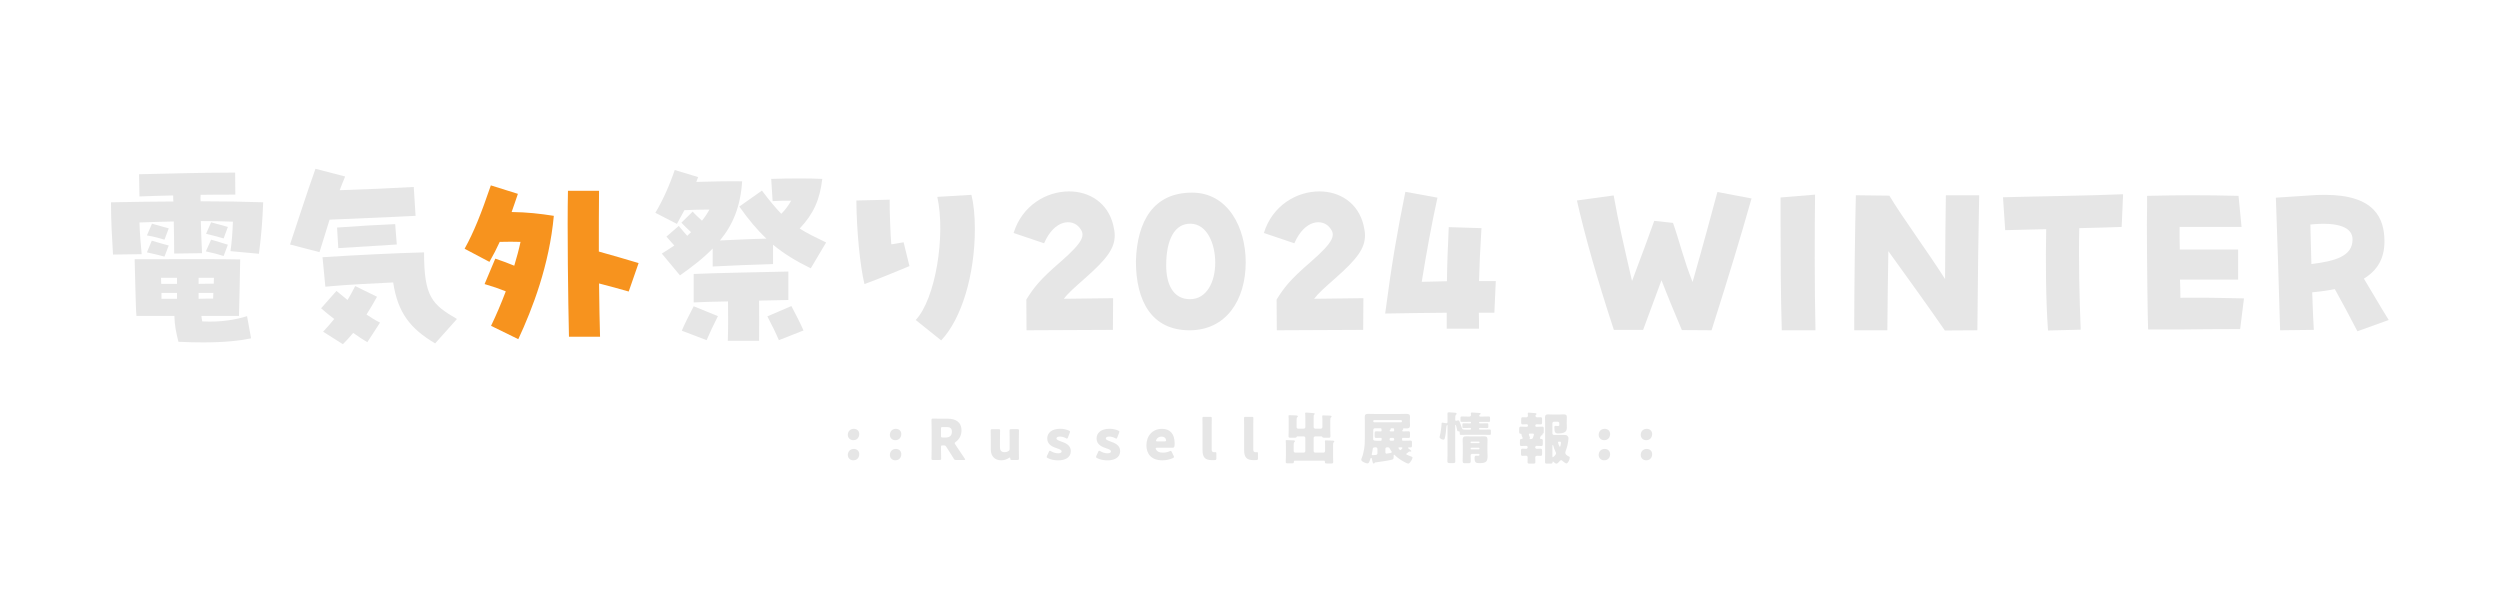 <?xml version="1.0" encoding="UTF-8"?><svg id="a" xmlns="http://www.w3.org/2000/svg" viewBox="0 0 316 75"><defs><style>.b{fill:#e6e6e6;}.c{fill:#f7931e;}</style></defs><path class="b" d="M14.03,25.572c2.985-.051,5.562-.102,7.884-.102-.025-.256-.025-.511-.025-.766-1.403.025-2.832.076-4.261.127l-.051-2.806c3.623-.077,7.909-.204,11.328-.204h.816l.025,2.78c-1.479,0-2.959,0-4.388.025-.026.281-.026.536,0,.816,3.036,0,5.562.052,7.909.128-.102,2.424-.204,3.853-.536,6.506l-3.598-.332c.179-1.225.255-2.398.307-3.725-1.301-.051-2.653-.076-4.057-.076.025,1.377.102,2.729.153,4.057l-3.521.051c0-1.353-.026-2.705-.051-4.057-1.403.025-2.857.076-4.337.127.051,1.506.179,2.985.28,4.006l-3.623.051c-.127-2.117-.255-4.26-.255-6.607ZM17.016,32.767c6.48-.025,11.174-.025,13.343.025-.025,1.786-.127,6.583-.153,7.144h-4.746c.026.23.051.46.103.689,2.398.127,4.286-.229,5.664-.664l.51,2.807c-1.505.307-3.368.511-6.072.511-.944,0-1.964-.025-3.112-.077-.306-1.25-.485-2.092-.51-3.266h-4.796c-.102-.943-.179-5.995-.229-7.169ZM18.572,29.756l.638-1.479c.689.204,1.48.408,2.118.587l-.536,1.429c-.536-.153-1.174-.357-2.22-.536ZM18.572,31.899l.612-1.479c.714.229,1.505.434,2.143.612l-.536,1.403c-.51-.153-1.199-.307-2.22-.536ZM20.383,35.879h1.99v-.765h-2.016c0,.255,0,.51.026.765ZM20.409,37.768h1.964v-.74h-1.964v.74ZM25.103,35.879c.638,0,1.276-.025,1.914-.025,0-.255.025-.51.025-.739h-1.939v.765ZM25.103,37.768c.612-.025,1.225-.025,1.837-.025,0-.23.025-.46.025-.715h-1.862v.74ZM26.021,31.771l.663-1.479c.664.204,1.505.434,2.118.638l-.536,1.429c-.536-.179-1.199-.356-2.245-.587ZM26.047,29.553l.638-1.455c.689.179,1.505.408,2.118.587l-.536,1.454c-.536-.152-1.199-.356-2.22-.586Z"/><path class="b" d="M36.659,30.904c.791-2.347,2.041-6.276,3.215-9.567l3.75.97c-.255.587-.459,1.174-.688,1.734,3.291-.102,6.71-.255,9.363-.408l.229,3.648c-2.679.153-9.517.408-10.869.485-.382,1.25-.791,2.576-1.275,4.107l-3.725-.97ZM40.843,41.926c.51-.535.97-1.071,1.403-1.607-.638-.484-1.199-.943-1.658-1.352l1.939-2.194c.434.357.893.739,1.403,1.147.332-.561.663-1.147.969-1.76l2.755,1.352c-.459.843-.893,1.557-1.327,2.246.612.408,1.173.765,1.709,1.02l-1.607,2.476c-.51-.307-1.148-.715-1.786-1.174-.382.459-.816.944-1.301,1.429l-2.5-1.582ZM49.696,35.701c-2.475.127-5.613.255-8.572.535l-.357-3.725c4.414-.28,9.032-.51,12.833-.612,0,5.612.995,6.582,4.159,8.419l-2.755,3.087c-3.138-1.862-4.72-3.853-5.307-7.704ZM42.604,28.762c2.857-.204,4.95-.332,7.348-.434l.204,2.576c-2.015.128-5.077.307-7.398.459l-.153-2.602Z"/><path class="c" d="M62.069,41.186c.638-1.326,1.276-2.806,1.862-4.362-.816-.331-1.633-.612-2.679-.918l1.353-3.215c.918.306,1.658.587,2.398.893.306-1.021.587-2.041.791-3.011-.791-.025-1.659-.025-2.628,0-.383.843-.816,1.685-1.301,2.526l-3.138-1.658c1.199-2.169,2.092-4.439,3.316-8.011l3.419,1.071c-.23.714-.511,1.479-.791,2.296,1.939.025,3.546.204,5.332.484-.562,6.2-2.704,11.762-4.49,15.589l-3.444-1.685ZM71.79,24.118h3.929c-.025,2.016-.025,4.796-.025,7.679,1.684.46,3.47.995,5.026,1.455l-1.25,3.597c-1.148-.331-2.449-.688-3.75-1.021.025,2.603.077,5.026.127,6.735h-3.929c-.102-4.388-.23-13.879-.127-18.445Z"/><path class="b" d="M83.652,32.053c.561-.357,1.097-.689,1.582-1.021-.306-.357-.638-.689-.995-1.123l1.556-1.352c.306.382.689.816,1.071,1.25.153-.153.332-.307.485-.46-.408-.382-.816-.765-1.225-1.198l1.429-1.403c.306.357.766.766,1.174,1.147.357-.434.663-.893.944-1.403-1.046,0-2.118.026-3.164.077-.306.562-.612,1.147-.944,1.734l-2.729-1.403c.893-1.479,1.786-3.443,2.449-5.408l2.959.893-.23.612c1.735-.051,3.802-.102,5.792-.076-.204,3.189-1.173,5.511-2.806,7.476,2.016-.077,3.495-.179,5.868-.23-1.173-1.122-2.271-2.423-3.418-4.056l2.857-2.016c.944,1.25,1.735,2.194,2.449,2.934.51-.51.918-1.071,1.25-1.658-.766,0-1.531,0-2.347.051l-.179-2.806c2.347-.077,4.898-.077,6.455,0-.306,2.627-1.097,4.413-2.857,6.275.919.587,1.965,1.098,3.342,1.761l-1.939,3.266c-1.888-.919-3.418-1.862-4.771-2.985v2.449c-2.832.077-4.975.179-7.628.307v-2.271c-1.148,1.198-2.551,2.271-4.133,3.393l-2.296-2.755ZM86.178,41.799c.281-.689,1.021-2.169,1.505-3.088l3.062,1.25c-.536,1.047-1.071,2.194-1.429,3.036l-3.138-1.198ZM87.683,34.629c2.73-.127,8.674-.229,11.965-.306v3.597c-.918.026-2.245.052-3.699.077.025,1.709,0,3.571,0,5.077h-3.954c.051-1.454.051-3.316.025-4.976-1.735.026-3.317.077-4.337.128v-3.598ZM96.995,39.987l3.036-1.302c.51.944,1.25,2.424,1.531,3.087l-3.112,1.225c-.357-.842-.918-1.989-1.455-3.01Z"/><path class="b" d="M108.246,25.343l4.209-.103c-.025,1.174.102,4.593.204,5.639.357-.025,1.021-.179,1.556-.255l.74,3.011c-1.761.714-3.317,1.402-5.689,2.271-.562-2.322-.995-6.812-1.021-10.562ZM115.747,40.446c2.5-2.653,3.801-10.664,2.73-15.562l4.312-.256c.281,1.123.434,2.628.434,4.312,0,5.817-1.684,11.379-4.26,14.084l-3.215-2.577Z"/><path class="b" d="M129.727,37.869c.918-1.479,1.684-2.5,4.26-4.72,3.087-2.679,3.215-3.47,2.449-4.388-.893-1.123-3.138-1.072-4.464,1.989l-3.853-1.301c1.072-3.47,4.133-5.256,7.016-5.256,2.525,0,4.898,1.403,5.587,4.286.103.459.179.867.179,1.275,0,1.659-1.021,3.011-3.776,5.435-1.327,1.174-2.118,1.862-2.653,2.577,2.118-.025,4.694-.051,6.225-.077l-.025,4.006c-2.373,0-8.521.051-10.919.051l-.025-3.878Z"/><path class="b" d="M143.579,32.996c.153-5.103,2.271-8.648,7.093-8.648,4.566,0,6.786,4.439,6.786,8.802,0,4.771-2.475,8.598-7.093,8.598-4.771,0-6.786-3.648-6.786-8.751ZM153.605,33.2c0-2.423-1.046-4.872-3.087-4.924-2.041-.051-3.112,1.99-3.112,5.281,0,2.398.893,4.261,3.011,4.261s3.188-2.194,3.188-4.618Z"/><path class="b" d="M161.361,37.869c.918-1.479,1.684-2.5,4.261-4.72,3.087-2.679,3.214-3.47,2.449-4.388-.894-1.123-3.138-1.072-4.465,1.989l-3.853-1.301c1.071-3.47,4.133-5.256,7.016-5.256,2.526,0,4.898,1.403,5.588,4.286.102.459.178.867.178,1.275,0,1.659-1.02,3.011-3.775,5.435-1.326,1.174-2.117,1.862-2.653,2.577,2.118-.025,4.694-.051,6.226-.077l-.025,4.006c-2.373,0-8.521.051-10.92.051l-.025-3.878Z"/><path class="b" d="M177.638,24.246l4.057.739c-.688,3.087-1.378,6.863-1.99,10.639,1.021-.025,2.092-.051,3.188-.076.026-2.144.103-4.185.23-6.838l4.133.128c-.179,3.011-.255,4.669-.307,6.685h2.118l-.179,4.005h-1.965c.025.612.025,1.276.025,2.016h-4.082v-2.016c-2.5.025-5.127.052-7.781.103.867-6.608,1.531-10.308,2.552-15.384Z"/><path class="b" d="M212.589,41.722c-.842-1.99-1.761-4.184-2.577-6.302-.688,1.889-1.352,3.623-2.321,6.276h-3.699c-2.22-6.761-3.699-12.067-4.669-16.354l4.644-.638c.612,3.47,1.301,6.378,2.321,10.817,1.403-3.751,2.041-5.435,2.807-7.603l2.373.255c.842,2.397,1.352,4.669,2.475,7.475,1.505-5.28,2.321-8.368,3.138-11.378l4.312.816c-1.403,4.949-2.704,9.261-5.051,16.659l-3.751-.025Z"/><path class="b" d="M225.063,28.047v-3.087l4.362-.357c-.051,3.853-.076,11.915.051,17.145h-4.26c-.128-4.133-.153-9.542-.153-13.7Z"/><path class="b" d="M234.375,40.804c0-3.802.103-12.349.205-16.124l4.234.051c1.531,2.576,4.746,6.939,7.042,10.537.025-3.827.051-8.19.102-10.588h4.21c-.076,3.571-.179,10.588-.229,17.067l-4.108.025c-2.397-3.47-4.744-6.684-7.143-10.026-.051,3.113-.103,6.608-.128,10.001h-4.185v-.943Z"/><path class="b" d="M258.637,28.966c-2.117.051-4.057.102-5.179.127l-.28-4.158c3.443-.103,11.199-.204,15.18-.383l-.179,4.133c-1.275.052-3.239.103-5.357.153-.103,3.903.025,9.108.179,12.833l-4.133.102c-.281-3.903-.307-8.802-.23-12.807Z"/><path class="b" d="M271.367,28.404c0-1.021.025-1.862.025-2.398v-1.25c2.169-.051,3.98-.076,5.791-.076s3.623.025,5.767.076l.382,3.929h-7.832c0,1.021,0,1.965.025,2.857h7.373v3.802h-7.348c.025.74.052,1.505.052,2.296,2.653-.025,5.128,0,8.036.077l-.484,3.877c-2.577,0-5.817.026-7.424.052h-4.21c-.052-1.046-.153-8.827-.153-13.241Z"/><path class="b" d="M287.669,24.985l4.261-.28c.638-.051,1.174-.077,1.913-.077,6.327,0,7.552,2.96,7.552,5.894,0,2.118-.867,3.648-2.602,4.694,1.045,1.71,1.811,3.087,3.138,5.23l-3.954,1.429c-1.123-2.144-1.838-3.521-2.857-5.332-.868.179-1.812.306-2.857.408.076,2.193.127,3.597.203,4.745l-4.26.051c-.103-3.903-.434-14.287-.536-16.762ZM292.031,28.379c.051,1.938.103,3.571.128,5,3.036-.383,5.204-.995,5.204-3.112,0-1.53-1.785-2.245-5.332-1.888Z"/><path class="b" d="M108.609,54.855c0,.432-.27.785-.758.785-.382,0-.687-.283-.687-.672,0-.411.269-.765.765-.765.389,0,.68.269.68.651ZM108.609,57.404c0,.438-.27.778-.758.778-.382,0-.687-.276-.687-.673,0-.403.269-.765.765-.765.389,0,.68.27.68.659Z"/><path class="b" d="M113.923,54.855c0,.432-.269.785-.757.785-.382,0-.687-.283-.687-.672,0-.411.27-.765.765-.765.39,0,.68.269.68.651ZM113.923,57.404c0,.438-.269.778-.757.778-.382,0-.687-.276-.687-.673,0-.403.27-.765.765-.765.39,0,.68.27.68.659Z"/><path class="b" d="M118.941,56.725c0,.375.021,1.189.021,1.238,0,.149-.042.178-.205.178h-.814c-.163,0-.205-.028-.205-.178,0-.049.021-.863.021-1.238v-2.407c0-.376-.021-1.161-.021-1.211,0-.148.049-.198.198-.198.049,0,.672.014.998.014h.856c.963,0,1.742.383,1.742,1.487,0,.651-.298,1.133-.736,1.451-.085.063-.121.106-.121.156,0,.035.021.077.064.148l.233.354c.297.453.531.801.97,1.444.036.057.057.093.057.121,0,.042-.049.057-.148.057h-.991c-.184,0-.227-.028-.318-.185-.283-.467-.517-.843-.715-1.146l-.219-.333c-.1-.148-.142-.177-.326-.177h-.134c-.177,0-.206.028-.206.205v.22ZM118.941,55.089c0,.177.036.212.213.212h.396c.446,0,.771-.205.771-.736,0-.432-.248-.587-.63-.587h-.538c-.177,0-.213.035-.213.212v.899Z"/><path class="b" d="M127.897,58.141c-.156,0-.191-.028-.198-.191-.007-.092-.021-.128-.057-.128-.021,0-.05.015-.099.05-.269.185-.602.312-.984.312-.751,0-1.324-.453-1.324-1.381v-1.352c0-.291-.014-.978-.014-1.027,0-.148.042-.177.206-.177h.778c.163,0,.206.028.206.177,0,.05-.014.736-.014,1.027v1.146c0,.312.17.56.573.56.163,0,.326-.035.481-.135.135-.085.17-.142.17-.305v-1.267c0-.291-.014-.978-.014-1.027,0-.148.042-.177.205-.177h.779c.163,0,.206.028.206.177,0,.05-.015.736-.015,1.027v1.486c0,.29.015.978.015,1.026,0,.149-.043.178-.206.178h-.694Z"/><path class="b" d="M135.352,57.015c0,.85-.765,1.175-1.6,1.175-.481,0-.956-.099-1.31-.283-.099-.049-.142-.085-.142-.148,0-.035.015-.085.043-.142l.233-.503c.042-.099.071-.142.12-.142.036,0,.078.021.142.057.276.17.623.27.899.27.305,0,.453-.092.453-.248,0-.155-.233-.269-.545-.368-.538-.177-1.274-.453-1.274-1.26,0-.673.531-1.226,1.643-1.226.396,0,.8.093,1.09.227.1.05.149.085.149.149,0,.035-.014.077-.036.134l-.227.588c-.042.1-.07.148-.12.148-.035,0-.078-.021-.142-.057-.212-.12-.496-.205-.758-.205-.304,0-.432.106-.432.241,0,.155.248.262.552.368.566.198,1.26.46,1.26,1.225Z"/><path class="b" d="M141.588,57.015c0,.85-.765,1.175-1.6,1.175-.481,0-.956-.099-1.31-.283-.099-.049-.142-.085-.142-.148,0-.035.015-.085.043-.142l.233-.503c.042-.099.071-.142.12-.142.036,0,.078.021.142.057.276.17.623.27.899.27.305,0,.453-.092.453-.248,0-.155-.233-.269-.545-.368-.538-.177-1.274-.453-1.274-1.26,0-.673.531-1.226,1.643-1.226.396,0,.8.093,1.09.227.1.05.149.085.149.149,0,.035-.014.077-.036.134l-.227.588c-.042.1-.07.148-.12.148-.035,0-.078-.021-.142-.057-.212-.12-.496-.205-.758-.205-.304,0-.432.106-.432.241,0,.155.248.262.552.368.566.198,1.26.46,1.26,1.225Z"/><path class="b" d="M148.349,57.616c.027.057.049.106.049.142,0,.057-.042.092-.142.142-.347.163-.814.283-1.338.283-1.444,0-2.011-.871-2.011-1.897,0-1.189.765-2.081,1.968-2.081.984,0,1.6.587,1.6,1.848,0,.481-.07.538-.283.538h-1.954c-.113,0-.163.021-.163.078,0,.035.015.07.036.12.142.29.425.425.878.425.312,0,.609-.063.842-.177.064-.028.113-.05.148-.05.057,0,.086.042.135.148l.234.481ZM147.393,55.684c0-.028,0-.057-.015-.106-.07-.297-.297-.39-.559-.39-.304,0-.531.135-.666.404-.028.057-.042.092-.042.127,0,.05.049.071.163.071h.942c.127,0,.177-.021.177-.106Z"/><path class="b" d="M153.537,58.154c-.113.007-.227.007-.34.007-.913,0-1.196-.389-1.196-1.267v-3.002c0-.291-.015-.978-.015-1.027,0-.148.043-.177.206-.177h.771c.162,0,.205.028.205.177,0,.05-.014.736-.014,1.027v2.881c0,.27.07.39.311.39.064,0,.156-.007.178-.007.078,0,.105.028.105.127v.645c0,.177-.035.213-.212.227Z"/><path class="b" d="M158.795,58.154c-.113.007-.227.007-.34.007-.913,0-1.196-.389-1.196-1.267v-3.002c0-.291-.015-.978-.015-1.027,0-.148.043-.177.206-.177h.771c.162,0,.205.028.205.177,0,.05-.014.736-.014,1.027v2.881c0,.27.07.39.311.39.064,0,.156-.007.178-.007.078,0,.105.028.105.127v.645c0,.177-.035.213-.212.227Z"/><path class="b" d="M163.891,53.984c0,.12.085.198.198.198h.708c.113,0,.198-.092.198-.198v-1.119c0-.205,0-.438-.021-.566-.007-.028-.007-.042-.007-.057,0-.085.078-.092.142-.092.05,0,.106,0,.178.007.254.021.502.036.75.064.057.007.142.014.142.092,0,.035-.021.057-.071.099-.057.05-.057.1-.057.17,0,.064-.007.185-.007.276v1.126c0,.106.093.198.198.198h.708c.113,0,.198-.092.198-.198v-1.076c0-.063-.021-.227-.021-.27v-.042c0-.092.071-.092.143-.092.197,0,.644.021.8.028.092.007.24.014.24.113,0,.042-.028.07-.07.105-.085.071-.093.234-.093.418v1.211c0,.255.021.51.021.771,0,.156-.085.177-.227.177h-.425c-.233,0-.325,0-.368-.077-.028-.057-.042-.093-.142-.093h-.765c-.105,0-.198.093-.198.198v1.657c0,.106.093.198.198.198h1.048c.113,0,.198-.092.198-.198v-.97c0-.085-.021-.206-.021-.248v-.043c0-.092.078-.092.149-.092.163,0,.7.021.87.035.1.008.17.021.17.106,0,.043-.027.063-.07.1-.078.063-.085.198-.085.354v1.395c0,.263.015.531.015.758,0,.163-.086.177-.298.177h-.432c-.248,0-.319-.014-.319-.198v-.042c0-.071-.049-.12-.12-.12h-3.675c-.084,0-.127.057-.127.113v.028c0,.184-.063.198-.29.198h-.425c-.227,0-.312-.015-.312-.178,0-.255.021-.502.021-.757v-1.204c0-.198,0-.453-.021-.645-.007-.028-.007-.042-.007-.063,0-.092.077-.092.148-.092.148,0,.708.021.856.035.063.007.17.021.17.106,0,.05-.028.07-.071.106-.084.07-.092.233-.092.41v.729c0,.106.092.198.198.198h1.076c.113,0,.198-.092.198-.198v-1.657c0-.105-.085-.198-.198-.198h-.757c-.128,0-.135.036-.149.085-.014.078-.163.085-.297.085h-.51c-.142,0-.213-.035-.213-.184,0-.262.021-.517.021-.771v-1.438c0-.148-.021-.241-.021-.312v-.05c0-.085.071-.092.142-.092.198,0,.588.014.793.028.085.007.248.014.248.113,0,.057-.028.078-.07.106-.086.057-.093.269-.093.438v.814Z"/><path class="b" d="M177.423,54.529c.212,0,.425-.014.602-.014s.198.07.198.262v.312c0,.205-.015.269-.198.269-.198,0-.403-.014-.602-.014h-.121c-.042,0-.077.035-.077.078v.198c0,.049.042.092.092.092h.142c.276,0,.56-.021.836-.021.162,0,.177.085.177.29v.319c0,.17-.015.255-.163.255-.078,0-.148-.008-.227-.008-.043,0-.1.008-.1.064,0,.042.036.07.064.092.014.007.028.021.049.035.106.078.298.22.298.276,0,.028-.028.07-.099.07-.021,0-.05,0-.071-.007-.015-.007-.042-.014-.057-.014-.042,0-.163.099-.269.184l-.086.063c-.027.021-.057.05-.057.085,0,.05.036.071.071.085.155.071.312.135.468.191.148.05.254.078.254.177,0,.135-.318.751-.545.751-.162,0-.778-.361-.941-.468-.283-.184-.538-.375-.779-.615-.014-.021-.035-.036-.063-.036-.042,0-.057.036-.057.078v.163c0,.12-.007.297-.134.354-.199.085-1.275.255-1.544.283-.212.028-.425.05-.638.093-.049.007-.063.021-.092.063-.021.042-.057.078-.113.078-.113,0-.142-.142-.198-.411-.014-.057-.028-.127-.042-.198-.015-.042-.028-.113-.085-.113-.063,0-.093.092-.106.142-.142.425-.205.566-.361.566-.148,0-.785-.205-.785-.475,0-.077.057-.198.084-.269.121-.29.22-.751.276-1.069.078-.446.093-.963.093-1.473v-2.067c0-.177-.015-.354-.015-.531,0-.312.155-.382.438-.382.263,0,.524.014.786.014h3.271c.262,0,.523-.014.786-.014.283,0,.445.063.445.382,0,.163-.021.319-.021.475v.12c0,.156.021.312.021.475,0,.305-.148.39-.432.39-.135,0-.262-.015-.396-.015-.021,0-.043.008-.043.036,0,.021.015.021.015.057,0,.049-.028.07-.078.113-.021.021-.05.063-.05.092,0,.063.036.092.1.092h.078ZM174.109,56.773c0-.148-.085-.227-.198-.227h-.113c-.178,0-.27.028-.291.227-.014.149-.07.439-.105.588-.008.028-.015.05-.015.071,0,.07.057.105.12.105.015,0,.361-.028.411-.035.135-.014.191-.106.191-.233v-.496ZM174.548,55.712c.05,0,.092-.043.092-.092v-.198c0-.043-.035-.078-.084-.078h-.113c-.191,0-.361.014-.489.014-.177,0-.198-.07-.198-.269v-.333c0-.177.035-.24.198-.24.1,0,.298.014.489.014h.092c.057,0,.099-.035.099-.092,0-.29-.05-.305-.12-.305h-.708c-.142,0-.227.085-.227.227v.071c0,.354-.015.708-.015,1.062,0,.248.248.22.864.22h.12ZM177.097,53.375c.064,0,.113-.049.113-.113v-.049c0-.064-.049-.113-.113-.113h-3.405c-.057,0-.113.049-.113.113v.049c0,.064.05.106.113.113h3.405ZM175.312,56.54c-.106,0-.198.085-.198.198v.375c0,.113.008.227.148.227.043,0,.453-.07.531-.085.064-.014.121-.049.121-.12,0-.05-.029-.085-.05-.12-.057-.078-.142-.205-.185-.298-.063-.12-.127-.177-.269-.177h-.1ZM176.226,55.514c0-.092-.077-.17-.17-.17h-.247c-.1,0-.17.078-.17.17v.028c0,.092.07.17.17.17h.247c.1,0,.17-.078.17-.17v-.028ZM175.851,54.133c-.028,0-.07,0-.07.043,0,.021.007.028.007.049,0,.05-.035.064-.078.113-.028.021-.057.064-.057.106,0,.043.028.085.106.085h.347c.093,0,.113-.05.113-.078,0-.275-.035-.318-.12-.318h-.248ZM176.898,56.54c-.085,0-.134.021-.134.085,0,.057.177.27.233.27.042,0,.07-.036.106-.064.113-.105.155-.148.155-.205,0-.07-.042-.085-.099-.085h-.263Z"/><path class="b" d="M185.85,54.303c.05,0,.085-.042.085-.092v-.043c0-.042-.035-.077-.078-.077h-.092c-.255,0-.51.014-.771.014-.135,0-.148-.042-.148-.17v-.255c0-.135.014-.177.162-.177.255,0,.51.014.758.014h.092c.043,0,.078-.035.078-.077v-.036c0-.049-.035-.085-.085-.085h-.318c-.255,0-.51.008-.765.008-.148,0-.163-.043-.163-.191v-.283c0-.163.015-.213.17-.213.255,0,.503.015.758.015h.198c.105,0,.205-.085.205-.191,0-.021-.021-.163-.021-.205,0-.092.05-.12.142-.12.128,0,.814.049.906.057.1.007.191.014.191.092,0,.057-.057.092-.099.12-.05.035-.086.071-.086.135s.05.113.113.113h.34c.248,0,.503-.015.751-.015.155,0,.17.05.17.213v.262c0,.17-.015.213-.163.213-.248,0-.502-.008-.758-.008h-.375c-.049,0-.092.036-.092.085v.021c0,.05.043.092.092.092h.148c.256,0,.503-.014.758-.014.148,0,.17.035.17.184v.255c0,.135-.028.163-.212.163-.142,0-.361-.014-.716-.014h-.148c-.049,0-.092.042-.092.092v.028c0,.05.043.092.092.092h.481c.255,0,.503-.014.758-.014.148,0,.163.049.163.205v.262c0,.163-.015.213-.163.213-.255,0-.503-.015-.758-.015h-2.096c-.255,0-.503.015-.757.015-.143,0-.163-.05-.163-.163v-.135c0-.092-.036-.163-.142-.163-.015,0-.035.008-.05.008-.099,0-.12-.064-.135-.142-.035-.213-.085-.39-.142-.595-.007-.028-.021-.078-.063-.078-.035,0-.042.05-.042.078v3.646c0,.298.014.603.014.899,0,.148-.057.213-.283.213h-.403c-.27,0-.319-.078-.319-.241,0-.29.021-.58.021-.871v-3.632c0-.021,0-.063-.042-.063-.015,0-.093.028-.106.227-.021.418-.1,1.062-.205,1.458-.028.093-.05.156-.163.156-.163,0-.495-.135-.495-.333,0-.05.035-.142.049-.198.085-.269.205-1.168.205-1.458,0-.093.015-.163.106-.163.063,0,.305.042.383.057.035.007.092.021.127.021.113,0,.142-.085.142-.178v-.297c0-.248-.007-.496-.007-.751,0-.127.05-.155.227-.155.163,0,.475.028.645.042.092.008.283.008.283.142,0,.057-.063.106-.1.142-.07.078-.077.283-.077.446v.142c0,.071.014.163.113.163.027,0,.042-.007.092-.028.035-.015.127-.035.17-.035.127,0,.162.113.29.453.063.17.12.34.177.51.064.198.148.212.461.212h.608ZM186.083,57.368c-.113,0-.198.093-.198.206,0,.227.021.453.021.68,0,.24-.063.297-.262.297h-.411c-.275,0-.354-.021-.354-.29,0-.191.021-.524.021-1.091v-.729c0-.27-.021-.538-.021-.808,0-.312.063-.481.403-.481.233,0,.468.007.694.007h.948c.233,0,.46-.007.687-.007.34,0,.411.142.411.481,0,.27-.015.538-.015.808v.523c0,.227.021.453.021.68,0,.673-.142.899-1.055.899-.39,0-.588-.078-.588-.609,0-.17.014-.332.163-.332.092,0,.177.007.262.007.128,0,.198-.021.198-.163,0-.035-.028-.07-.085-.078h-.843ZM185.885,55.938c0,.05.036.078.078.078h.97c.043,0,.078-.036.078-.078v-.043c0-.042-.035-.077-.078-.077h-.97c-.042,0-.078.035-.078.077v.043ZM185.885,56.703c0,.05.036.092.093.092h.941c.049,0,.092-.042.092-.092v-.021c0-.057-.043-.092-.092-.092h-.941c-.057,0-.093.035-.093.092v.021Z"/><path class="b" d="M194.651,55.379c0,.05.036.106.106.106h.057c.185,0,.198.092.198.283v.163c0,.368-.007.445-.205.445-.191,0-.375-.021-.566-.021-.106,0-.191.077-.191.19,0,.106.078.185.185.185.17,0,.333-.015.495-.015.163,0,.191.085.191.263v.396c0,.162-.035.247-.191.247-.127,0-.262-.014-.375-.014-.17,0-.297.035-.297.198,0,.205.014.418.014.623,0,.155-.092.17-.276.17h-.446c-.205,0-.269-.021-.269-.198,0-.198.015-.396.015-.595,0-.106-.078-.205-.191-.205-.156,0-.312.021-.468.021-.17,0-.184-.099-.184-.283v-.34c0-.184.014-.283.184-.283.163,0,.326.015.489.015.105,0,.17-.092.17-.191,0-.113-.071-.184-.185-.184-.198,0-.39.021-.588.021-.19,0-.205-.077-.205-.283v-.177c0-.418.021-.418.22-.432.063-.007.135-.043.135-.113,0-.028-.071-.17-.086-.205-.014-.036-.077-.163-.077-.191,0-.015.014-.057.014-.071,0-.085-.099-.085-.163-.085-.127,0-.141-.134-.141-.297v-.142c0-.383.021-.453.212-.453.227,0,.453.021.68.021h.085c.07,0,.135-.071.135-.135v-.057c0-.071-.064-.135-.148-.135-.178,0-.348.021-.518.021-.177,0-.191-.092-.191-.29v-.17c0-.411.021-.446.199-.446.148,0,.304.014.453.014.105,0,.205-.085.205-.198,0-.077-.021-.233-.021-.304,0-.078.057-.093.127-.093.121,0,.596.043.729.057.128.015.255.015.255.113,0,.05-.035.071-.078.106-.035.035-.057.078-.057.12,0,.121.106.198.213.198.142,0,.276-.014.41-.014.17,0,.213.063.213.227v.432c0,.205-.043.248-.248.248-.085,0-.205-.015-.361-.015h-.099c-.063,0-.148.057-.148.142v.043c0,.085.057.135.142.135h.063c.22,0,.446-.021.665-.021.178,0,.199.078.199.29v.233c0,.276,0,.326-.121.361-.028.007-.057.035-.057.071,0,.021.015.035.015.07,0,.063-.057.071-.106.078s-.085.035-.106.078c-.007.014-.014.035-.028.057-.028.063-.078.162-.078.212ZM193.349,54.806c-.063,0-.105.035-.105.099,0,.085.142.348.142.439,0,.021-.007.05-.021.063-.021.021-.028.035-.028.057,0,.035.021.035.1.035h.077c.185,0,.227-.105.276-.247.021-.071.1-.27.1-.333,0-.085-.057-.113-.128-.113h-.411ZM195.304,53.46c0-.233-.015-.474-.015-.708,0-.269.113-.375.375-.375.206,0,.403.021.603.021h.729c.22,0,.439-.021.658-.021.248,0,.396.057.396.34,0,.191-.014.396-.014.623v.248c0,.155.014.305.014.453,0,.297-.077.517-.354.63-.248.1-.488.12-.729.12-.382,0-.495-.12-.495-.75,0-.106.007-.213.142-.213.07,0,.19.021.304.021.178,0,.178-.07.178-.191v-.162c0-.106-.092-.191-.198-.191h-.475c-.113,0-.198.085-.198.198v1.274c0,.113.085.198.198.198h1.317c.148,0,.275.014.382.12.099.1.135.185.135.298,0,.085-.036.375-.05.467-.063.425-.17.793-.318,1.189-.021.057-.035.113-.035.17,0,.22.184.347.48.496.05.028.086.049.086.134,0,.241-.234.729-.418.729-.135,0-.439-.255-.538-.347-.036-.035-.078-.063-.128-.063-.105,0-.191.105-.255.184-.077.092-.227.255-.347.255s-.305-.155-.368-.233c-.021-.028-.035-.035-.063-.035-.064,0-.064.07-.064.127,0,.12-.099.135-.275.135h-.404c-.197,0-.269-.015-.269-.191,0-.34.015-.68.015-1.026v-3.923ZM196.224,57.688c0,.042.007.105.063.105.028,0,.396-.297.396-.481,0-.077-.035-.148-.07-.219-.007-.015-.015-.036-.021-.05-.106-.213-.198-.475-.255-.708-.007-.028-.035-.092-.07-.092-.043,0-.043.063-.043.12v1.324ZM197.307,55.967c0-.135-.085-.142-.227-.142-.042,0-.148,0-.148.106,0,.057.155.538.233.538.085,0,.142-.425.142-.503Z"/><path class="b" d="M203.519,54.855c0,.432-.269.785-.758.785-.382,0-.687-.283-.687-.672,0-.411.27-.765.765-.765.39,0,.68.269.68.651ZM203.519,57.404c0,.438-.269.778-.758.778-.382,0-.687-.276-.687-.673,0-.403.27-.765.765-.765.39,0,.68.27.68.659Z"/><path class="b" d="M208.833,54.855c0,.432-.269.785-.758.785-.382,0-.687-.283-.687-.672,0-.411.27-.765.765-.765.39,0,.68.269.68.651ZM208.833,57.404c0,.438-.269.778-.758.778-.382,0-.687-.276-.687-.673,0-.403.27-.765.765-.765.39,0,.68.27.68.659Z"/></svg>